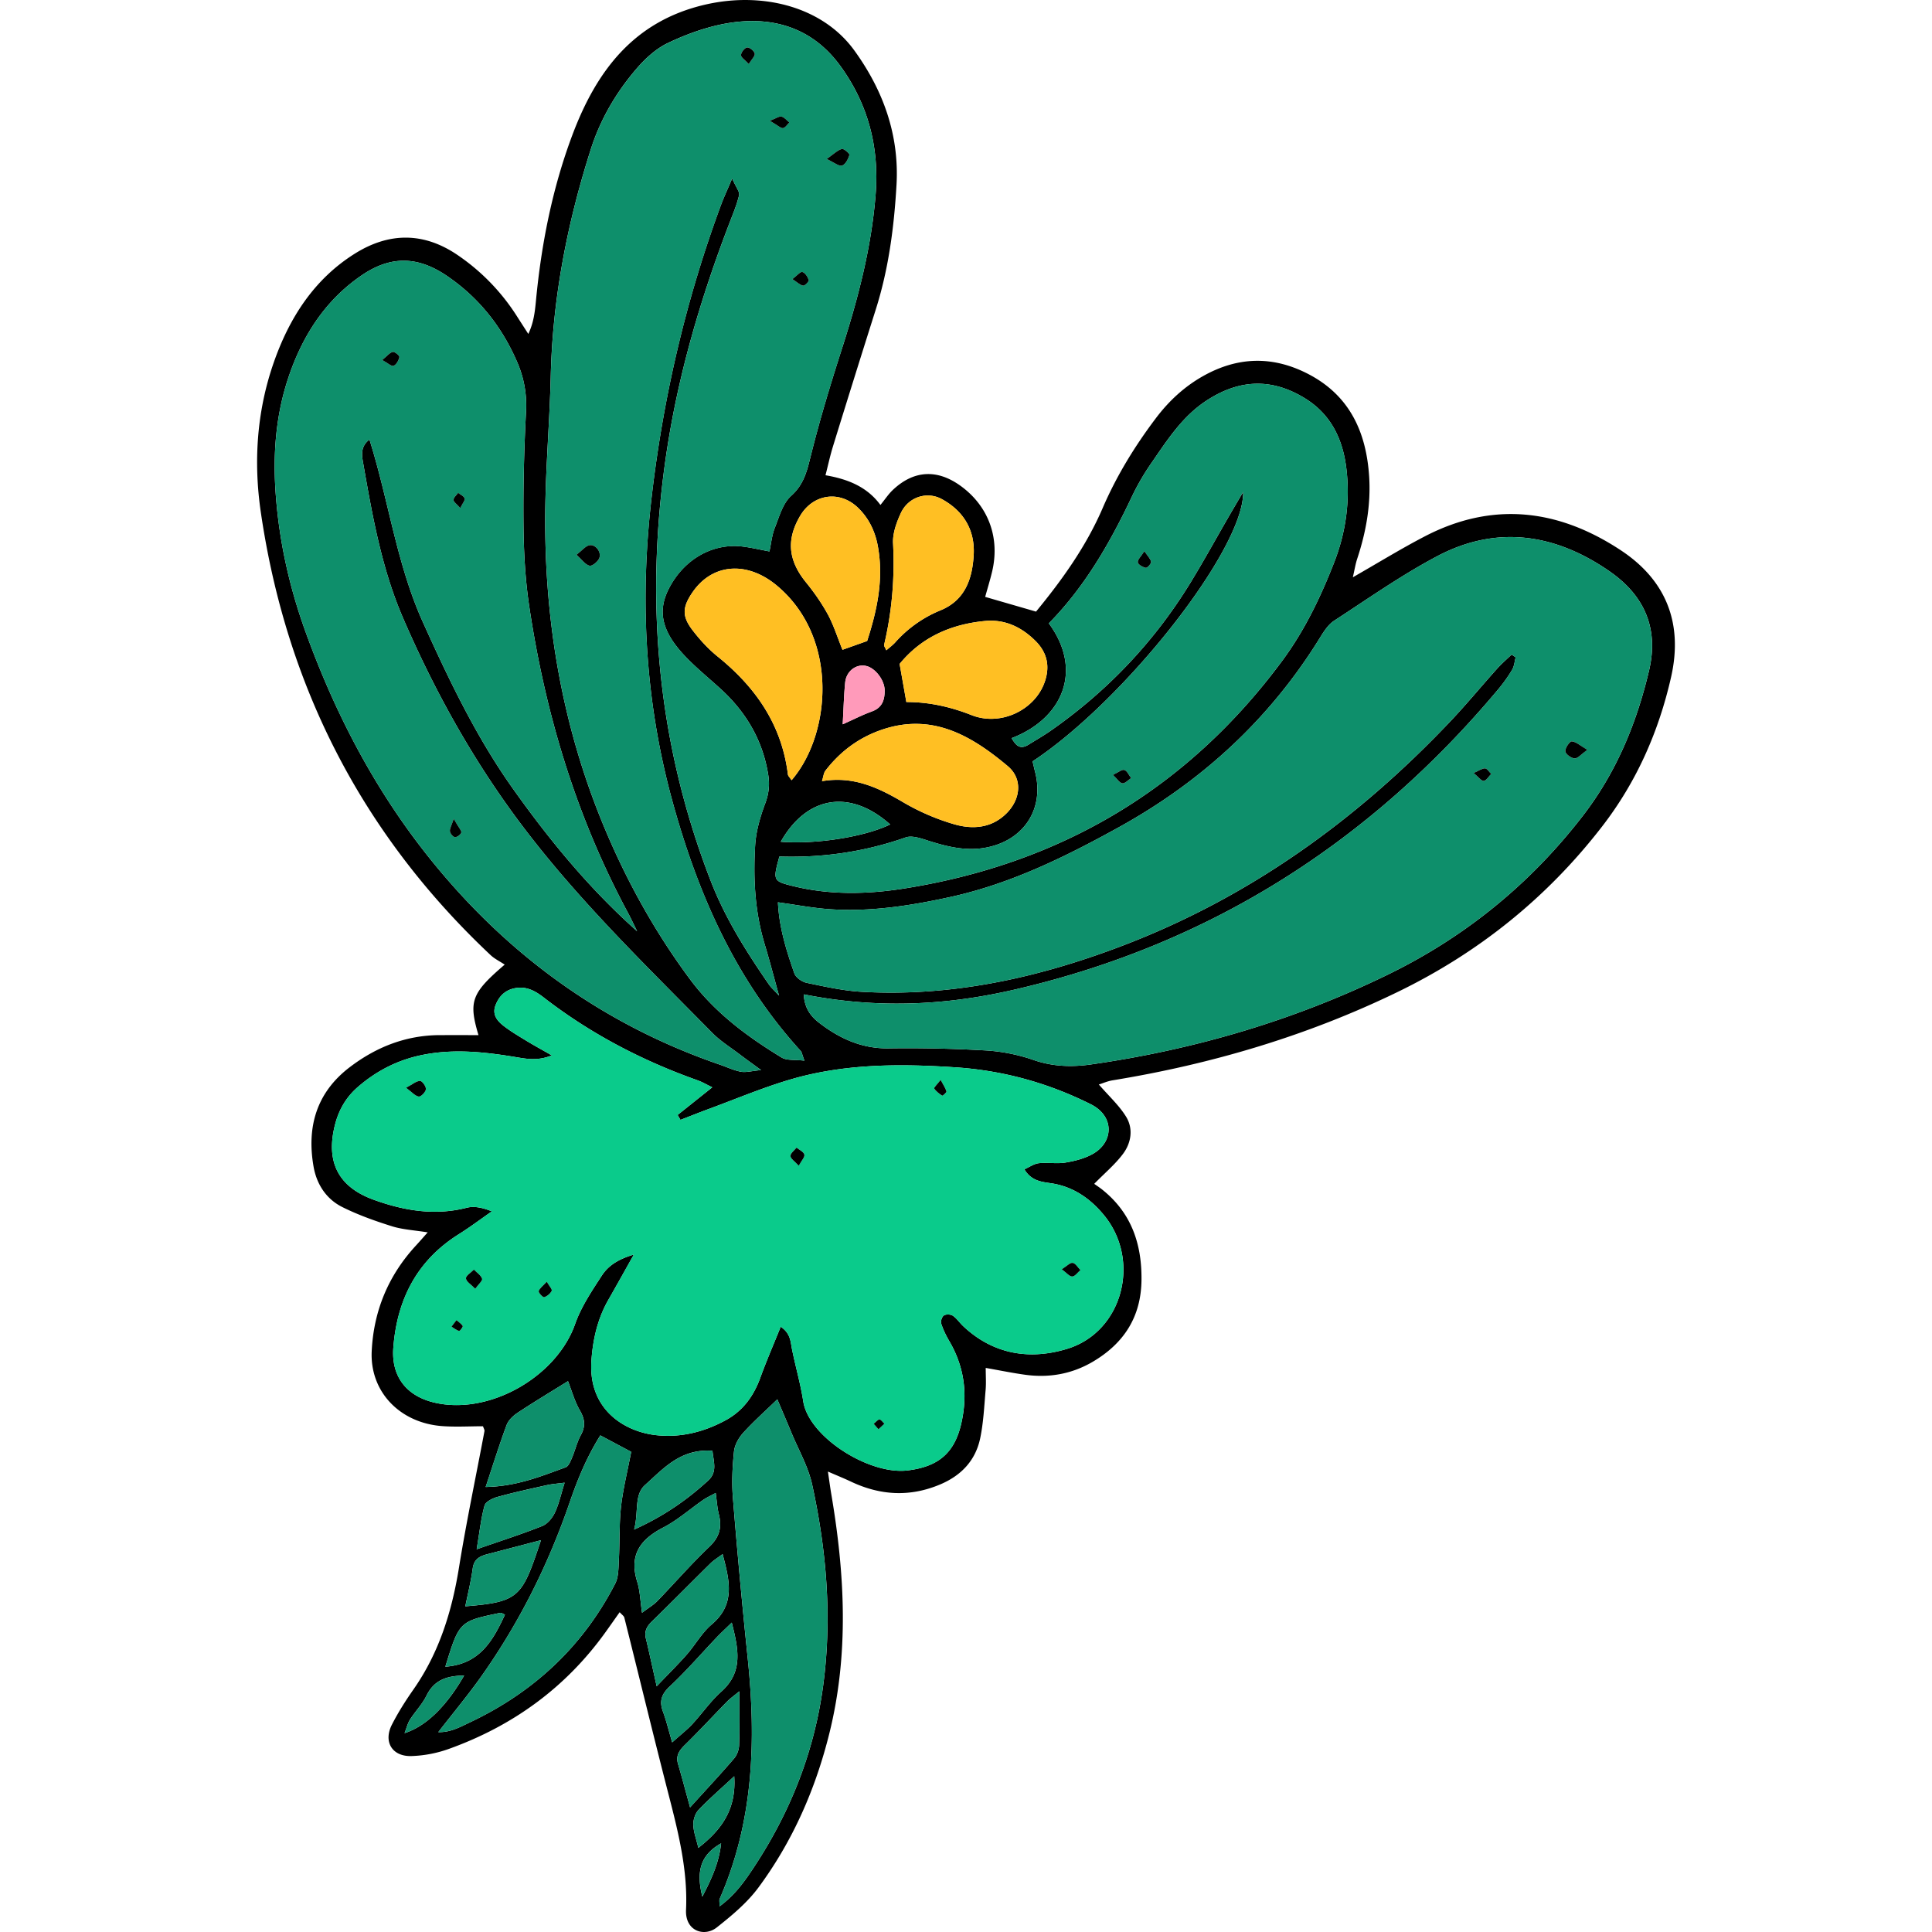 <svg data-bbox="34.788 11.133 130.426 177.731" viewBox="34.788 11.133 130.426 177.731" height="200" width="200" xmlns="http://www.w3.org/2000/svg" data-type="color" aria-hidden="true"><defs><style/></defs><path d="M57.565 99.871c-3.069 2.627-3.335 3.385-2.413 6.486-1.206 0-2.376-.002-3.545 0-3.111.007-5.849 1.087-8.294 2.947-3.063 2.331-3.974 5.493-3.33 9.16.284 1.614 1.167 2.975 2.645 3.711 1.455.725 3.01 1.278 4.565 1.766.983.309 2.047.36 3.288.562-.432.484-.755.856-1.088 1.218-2.532 2.747-3.884 6-4.063 9.717-.178 3.695 2.561 6.598 6.488 6.887 1.25.092 2.513.014 3.749.014.061.192.158.332.135.451-.782 4.179-1.665 8.341-2.341 12.536-.652 4.042-1.823 7.841-4.191 11.227-.726 1.038-1.413 2.118-1.986 3.245-.793 1.559.016 2.922 1.777 2.881a11.254 11.254 0 003.493-.668c5.843-2.105 10.682-5.597 14.337-10.663.432-.599.854-1.205 1.349-1.904.196.223.39.343.43.502 1.381 5.501 2.713 11.014 4.13 16.506.88 3.412 1.712 6.842 1.546 10.376-.093 1.972 1.695 2.511 2.822 1.621 1.391-1.099 2.806-2.277 3.847-3.688 3.137-4.25 5.233-9.015 6.511-14.154 1.824-7.334 1.431-14.669.183-22.02-.098-.578-.174-1.159-.311-2.08.857.373 1.496.63 2.117.924 2.712 1.284 5.447 1.436 8.238.248 1.922-.818 3.227-2.2 3.653-4.234.304-1.449.369-2.95.499-4.432.057-.65.01-1.309.01-2.04 1.284.225 2.445.464 3.617.627 2.218.308 4.33-.068 6.261-1.213 2.843-1.686 4.42-4.12 4.452-7.519.032-3.331-.944-6.172-3.614-8.301-.232-.185-.482-.348-.735-.529.986-1.009 1.943-1.804 2.662-2.775.746-1.008.943-2.302.273-3.395-.641-1.046-1.589-1.904-2.51-2.969.377-.117.806-.308 1.256-.382 9.119-1.489 17.908-4.093 26.221-8.124 7.432-3.604 13.746-8.662 18.823-15.234 3.168-4.101 5.199-8.709 6.339-13.721 1.119-4.918-.415-8.902-4.611-11.676-5.73-3.788-11.768-4.54-18.022-1.297-2.179 1.13-4.273 2.422-6.64 3.775.158-.681.24-1.214.407-1.719.807-2.437 1.255-4.946 1.097-7.498-.255-4.106-1.776-7.526-5.671-9.517-3.264-1.668-6.47-1.55-9.627.234-1.711.967-3.129 2.281-4.317 3.854-1.945 2.574-3.621 5.304-4.9 8.27-1.521 3.53-3.729 6.609-6.133 9.533l-4.679-1.355c.209-.755.444-1.517.631-2.292.754-3.124-.321-6.056-2.884-7.915-2.174-1.577-4.347-1.448-6.275.402-.372.357-.662.801-1.107 1.349-1.209-1.642-2.932-2.369-5.054-2.734.243-.946.424-1.798.68-2.628a1787.79 1787.79 0 013.944-12.615c1.184-3.733 1.685-7.577 1.909-11.464.265-4.605-1.228-8.71-3.88-12.371-2.906-4.012-8.421-5.441-13.722-4.215-6.606 1.527-10.024 6.158-12.214 11.986-1.845 4.91-2.859 10.049-3.355 15.279-.095.998-.207 1.994-.7 3.029-.354-.55-.709-1.098-1.061-1.649a19.307 19.307 0 00-5.421-5.592c-3.137-2.148-6.33-2.112-9.458-.158-3.773 2.358-6.056 5.943-7.487 10.052-1.552 4.455-1.859 9.106-1.184 13.729 2.337 16.004 9.324 29.645 21.136 40.756.368.348.848.577 1.303.88zm15.907 13.831l.263.453c.874-.338 1.745-.687 2.624-1.011 2.445-.902 4.857-1.918 7.349-2.664 5.009-1.499 10.158-1.502 15.327-1.159 4.383.292 8.503 1.428 12.442 3.394 2.22 1.108 2.096 3.49.202 4.564-.752.427-1.654.657-2.517.8-.8.133-1.645-.029-2.458.06-.439.048-.85.35-1.335.564.644 1.059 1.547 1.148 2.429 1.277 2.034.296 3.608 1.381 4.883 2.922 3.45 4.167 1.745 10.75-3.367 12.313-3.45 1.055-6.814.523-9.585-2.099-.323-.305-.576-.7-.936-.944-.202-.137-.622-.154-.821-.029-.18.113-.322.534-.254.746.181.561.447 1.105.746 1.617 1.39 2.376 1.712 4.885 1.106 7.562-.621 2.746-2.124 3.994-4.948 4.335-3.531.427-9.087-3.079-9.593-6.358-.249-1.613-.712-3.193-1.035-4.797-.14-.695-.119-1.438-1.038-2.066-.676 1.678-1.323 3.17-1.878 4.696-.612 1.683-1.593 3.04-3.178 3.903-2.018 1.099-4.19 1.637-6.476 1.369-2.807-.329-6.205-2.319-5.88-6.88.139-1.954.572-3.837 1.558-5.562.728-1.272 1.439-2.554 2.342-4.16-1.398.404-2.34 1.001-2.936 1.917-.928 1.427-1.91 2.887-2.468 4.474-1.716 4.876-7.937 8.422-12.975 7.215-2.579-.618-3.948-2.435-3.745-5.051.344-4.433 2.171-8.014 6.027-10.434 1.042-.654 2.028-1.397 3.039-2.1-.889-.355-1.644-.502-2.318-.33-2.957.753-5.806.261-8.57-.743-3.29-1.194-4.416-3.539-3.534-6.933.348-1.338 1.012-2.489 2.054-3.4 1.719-1.503 3.677-2.512 5.935-2.975 2.918-.598 5.805-.281 8.684.2 1.017.17 1.985.345 3.266-.164-.967-.553-1.676-.939-2.364-1.358-.698-.426-1.407-.844-2.053-1.342-.606-.467-1.098-1.053-.762-1.92.351-.908.986-1.474 1.979-1.593.969-.116 1.727.324 2.455.887 4.291 3.322 9.037 5.801 14.143 7.613.44.156.849.401 1.36.647l-3.189 2.544zm11.607-11.094c7.884 1.568 14.519.7 19.58-.482 17.869-4.172 32.533-13.538 44.285-27.559.478-.57.918-1.182 1.298-1.82.196-.329.223-.759.327-1.144l-.375-.254c-.444.428-.916.831-1.326 1.289-1.447 1.612-2.825 3.289-4.314 4.86-8.599 9.072-18.516 16.217-30.272 20.679-7.694 2.92-15.595 4.665-23.871 4.196-1.702-.097-3.395-.477-5.071-.827-.431-.09-.997-.489-1.132-.876-.729-2.085-1.398-4.199-1.507-6.531 1.705.233 3.234.531 4.776.636 3.76.255 7.452-.328 11.11-1.131 5.534-1.215 10.55-3.689 15.466-6.405 7.679-4.242 13.927-9.994 18.541-17.488.345-.561.745-1.174 1.277-1.52 3.126-2.033 6.193-4.197 9.481-5.934 5.497-2.904 10.884-2.055 15.857 1.396 3.149 2.185 4.559 5.195 3.624 9.145-1.151 4.864-3.014 9.36-6.087 13.345-4.837 6.271-10.83 11.141-17.916 14.599-8.652 4.222-17.802 6.908-27.333 8.273-1.786.256-3.536.197-5.301-.417a16.47 16.47 0 00-4.377-.871 124.862 124.862 0 00-8.951-.192c-2.462.031-4.504-.909-6.376-2.35-.777-.597-1.358-1.367-1.413-2.617zm.057 6.098c-.876-.107-1.614.007-2.101-.29-3.2-1.951-6.17-4.154-8.452-7.234-3.182-4.294-5.755-8.926-7.809-13.822-4.018-9.577-5.671-19.629-5.467-29.987.076-3.884.403-7.763.494-11.646.167-7.159 1.521-14.098 3.695-20.893.876-2.738 2.319-5.194 4.18-7.363.809-.944 1.805-1.862 2.909-2.386 1.672-.794 3.473-1.45 5.289-1.782 4.214-.771 7.967.332 10.547 3.868 2.535 3.474 3.616 7.432 3.269 11.833-.386 4.893-1.608 9.556-3.097 14.191-1.027 3.199-2.005 6.42-2.823 9.677-.366 1.458-.622 2.776-1.855 3.877-.768.686-1.093 1.912-1.502 2.94-.268.673-.333 1.428-.494 2.172-.891-.165-1.682-.356-2.484-.452-2.761-.329-5.382 1.181-6.761 3.858-1.078 2.092-.67 3.967 1.497 6.244 1.027 1.08 2.198 2.023 3.299 3.033 2.334 2.143 3.847 4.734 4.342 7.895.142.907.049 1.722-.284 2.61-.464 1.24-.848 2.57-.925 3.881-.181 3.065-.017 6.125.888 9.102.426 1.4.79 2.82 1.311 4.693-.524-.567-.745-.756-.904-.986-2.083-3.017-4.039-6.11-5.373-9.546-4.931-12.698-6.088-25.803-4.104-39.216 1.087-7.345 3.172-14.434 5.832-21.357.321-.836.672-1.671.877-2.537.069-.293-.268-.683-.641-1.531-.478 1.13-.782 1.773-1.028 2.438-3.254 8.799-5.356 17.853-6.415 27.189-1.066 9.402-.549 18.621 1.973 27.757 2.338 8.468 5.789 16.322 11.785 22.888.091.099.106.267.332.882zM45.123 51.568c-.836.642-.71 1.42-.585 2.137.851 4.856 1.707 9.727 3.675 14.28 2.911 6.735 6.448 13.104 10.882 18.999 5.235 6.959 11.47 12.968 17.538 19.142.778.791 1.752 1.391 2.642 2.07.502.384 1.019.749 1.877 1.378-.899.085-1.401.236-1.857.151-.653-.122-1.272-.421-1.907-.64-10.667-3.665-19.432-9.982-26.526-18.742-5.143-6.351-8.857-13.454-11.619-21.086-1.53-4.229-2.49-8.599-2.772-13.106-.217-3.466.072-6.882 1.16-10.179 1.269-3.844 3.359-7.171 6.763-9.501 2.707-1.853 5.206-1.774 7.898.071 2.918 1.999 5.015 4.654 6.414 7.885a9.898 9.898 0 01.821 4.562c-.183 3.504-.27 7.019-.233 10.528.026 2.459.162 4.939.524 7.368 1.478 9.895 4.324 19.365 9.082 28.213.3.558.565 1.135.847 1.704-4.398-3.919-8.074-8.393-11.436-13.13-3.389-4.775-5.896-10.035-8.292-15.348-2.401-5.329-3.131-11.164-4.896-16.756zm62.496 16.908c3.328-3.377 5.655-7.445 7.673-11.721a22.1 22.1 0 011.81-3.091c1.438-2.088 2.816-4.231 5.01-5.67 2.981-1.956 5.965-2.117 9.043-.236 2.447 1.495 3.521 3.816 3.84 6.508.347 2.934-.041 5.82-1.118 8.586-1.25 3.212-2.737 6.307-4.799 9.089-8.703 11.745-20.362 18.638-34.737 20.925-3.389.539-6.849.62-10.249-.219-1.841-.454-1.87-.51-1.258-2.72 3.949.13 7.833-.425 11.613-1.754.603-.212 1.446.098 2.132.315 1.8.57 3.588.996 5.495.571 3.328-.741 5.119-3.579 4.294-6.871-.088-.35-.168-.702-.243-1.015 8.42-5.547 19.474-19.526 19.373-24.784-.549.937-.958 1.629-1.36 2.324-1.159 2.004-2.272 4.036-3.479 6.01-3.32 5.427-7.612 9.953-12.823 13.602-.671.47-1.386.878-2.083 1.312-.8.497-1.169.058-1.557-.599 4.702-1.798 6.609-6.243 3.423-10.562zM82.644 139.86c.449 1.062.887 2.078 1.309 3.099.652 1.575 1.537 3.102 1.895 4.742 1.329 6.088 1.846 12.238 1.017 18.467-.834 6.274-3.137 11.954-6.66 17.169-.768 1.137-1.6 2.233-2.875 3.17 0-.412-.044-.567.006-.682 3.132-7.138 3.375-14.602 2.578-22.203a641.347 641.347 0 01-1.358-14.717c-.114-1.405-.043-2.841.102-4.246.062-.597.426-1.247.839-1.705.937-1.036 1.99-1.971 3.147-3.094zm-13.442 4.832c-.351 1.836-.757 3.434-.937 5.057-.18 1.626-.11 3.278-.199 4.916-.04.727-.021 1.54-.338 2.155-2.973 5.781-7.495 9.981-13.349 12.752-.892.422-1.803.941-2.923.905 1.403-1.813 2.79-3.471 4.031-5.233 3.459-4.912 6.113-10.242 8.064-15.925.723-2.106 1.567-4.158 2.811-6.14l2.84 1.513zM83.954 82.91c-.184-.28-.32-.395-.336-.524-.56-4.573-2.961-8.03-6.469-10.859-.861-.695-1.631-1.539-2.305-2.42-.987-1.289-.935-2.116-.017-3.466 1.824-2.683 5.03-2.935 7.787-.628 5.705 4.773 4.989 13.672 1.34 17.897zm2.797.085c.138-.438.157-.756.318-.965 1.348-1.752 3.05-3.028 5.152-3.754 4.653-1.606 8.285.531 11.623 3.337 1.4 1.177 1.182 3.071-.143 4.369-1.388 1.36-3.122 1.463-4.802.974a20.752 20.752 0 01-4.686-2.025c-2.287-1.35-4.587-2.428-7.462-1.936zm7.143-10.784c1.98-2.433 4.685-3.649 7.852-3.951 1.839-.176 3.356.559 4.633 1.82 1.122 1.108 1.378 2.421.82 3.904-.935 2.486-4.024 3.988-6.692 2.934-1.971-.778-3.947-1.206-5.994-1.203l-.619-3.504zm-5.257-1.302c-.493-1.217-.823-2.295-1.352-3.263-.567-1.038-1.26-2.024-2.007-2.944-1.63-2.009-1.83-3.923-.528-6.124 1.188-2.007 3.629-2.367 5.319-.733.986.954 1.567 2.151 1.819 3.514.559 3.027-.06 5.901-.982 8.743l-2.269.807zm4.033.049c-.11-.26-.228-.399-.203-.503.729-3.074.985-6.176.824-9.339-.047-.918.317-1.923.716-2.784.688-1.487 2.411-2.025 3.767-1.286 2.032 1.107 3.067 2.883 2.934 5.153-.126 2.149-.764 4.134-3.037 5.074a11.265 11.265 0 00-4.173 2.949c-.233.262-.526.471-.828.736zM63.387 138.19c.356.906.611 1.858 1.088 2.682.461.797.549 1.455.096 2.275-.356.645-.518 1.394-.81 2.078-.141.329-.319.793-.59.892-2.264.824-4.514 1.756-7.358 1.808.691-2.075 1.259-3.904 1.927-5.696.165-.444.597-.856 1.008-1.128 1.478-.979 3-1.891 4.639-2.911zm8.159 28.071c-.408-1.817-.682-3.112-.994-4.399-.161-.665.086-1.114.555-1.57 1.812-1.764 3.587-3.567 5.389-5.342.286-.282.641-.495 1.113-.852.66 2.481 1.183 4.631-1.006 6.477-.893.754-1.488 1.851-2.272 2.747-.773.884-1.614 1.71-2.785 2.939zm-1.347-6.765c-.166-1.125-.184-2.019-.441-2.837-.772-2.456.254-3.903 2.394-5.006 1.312-.677 2.447-1.693 3.673-2.54.328-.226.698-.391 1.15-.639.109.776.139 1.376.285 1.947.304 1.185.08 2.1-.862 2.997-1.673 1.592-3.192 3.345-4.799 5.008-.335.346-.77.595-1.4 1.07zm2.772 11.924c-.343-1.163-.543-2.011-.844-2.82-.356-.958-.15-1.607.627-2.334 1.517-1.419 2.881-3.002 4.316-4.51.388-.408.803-.789 1.383-1.355.617 2.449 1.071 4.535-.964 6.351-.991.884-1.76 2.014-2.67 2.996-.481.518-1.049.955-1.848 1.672zm1.647 5.983c-.47-1.706-.769-2.853-1.106-3.988-.224-.755.094-1.238.62-1.753 1.33-1.301 2.592-2.67 3.894-4 .277-.282.608-.512 1.124-.94 0 1.87.032 3.415-.021 4.958-.014.416-.191.907-.46 1.22-1.197 1.396-2.455 2.741-4.051 4.503zm-19.632-23.747c.269-1.601.395-2.84.726-4.023.099-.354.737-.669 1.186-.793 1.505-.416 3.034-.747 4.559-1.087.466-.104.948-.133 1.622-.223-.341 1.084-.527 1.969-.903 2.764-.232.49-.679 1.032-1.16 1.224-1.848.737-3.748 1.343-6.03 2.138zm21.692-9.059c.094.996.482 1.935-.399 2.74-1.923 1.758-4.022 3.244-6.811 4.507.439-1.613-.024-3.18 1.007-4.101 1.678-1.499 3.273-3.368 6.203-3.146zm-15.775 8.22c-1.742 5.226-1.942 5.68-6.963 6.087.237-1.179.526-2.325.683-3.489.112-.83.619-1.117 1.303-1.296l4.977-1.302zM82.959 88.57c2.406-4.242 6.382-4.871 10.067-1.593-2.336 1.139-6.82 1.848-10.067 1.593zm5.7-10.806c.083-1.48.108-2.669.226-3.848.109-1.09 1.083-1.773 2.017-1.498.796.234 1.608 1.295 1.617 2.226.009.86-.219 1.595-1.173 1.936-.828.295-1.615.706-2.687 1.184zm-36.555 86.695c1.284-4.168 1.283-4.171 5.048-4.954.115-.024.259.094.438.165-1.094 2.342-2.278 4.551-5.486 4.789zm26.577 10.075c.201 3.043-1.149 4.915-3.301 6.591-.195-.83-.445-1.473-.464-2.122-.013-.456.169-1.038.476-1.361.964-1.015 2.029-1.934 3.289-3.108zm-24.85-9.258c-1.641 2.85-3.503 4.663-5.48 5.296.195-.498.289-.913.505-1.251.481-.752 1.129-1.413 1.518-2.205.685-1.392 1.803-1.831 3.457-1.84zm23.643 15.431c-.191 1.742-.829 3.181-1.728 4.904-.565-2.257-.227-3.805 1.728-4.904z" data-color="1"/><path d="M73.472 113.702l3.187-2.544c-.51-.246-.919-.491-1.36-.647-5.106-1.812-9.851-4.291-14.143-7.613-.728-.564-1.486-1.003-2.455-.887-.994.119-1.628.685-1.979 1.593-.335.866.156 1.453.762 1.92.646.497 1.355.916 2.053 1.342.688.42 1.397.805 2.364 1.358-1.281.508-2.249.334-3.266.164-2.879-.481-5.766-.798-8.684-.2-2.258.463-4.216 1.472-5.935 2.975-1.042.911-1.706 2.063-2.054 3.4-.882 3.394.243 5.739 3.534 6.933 2.764 1.003 5.613 1.496 8.57.743.674-.172 1.429-.025 2.318.33-1.012.702-1.997 1.446-3.039 2.1-3.855 2.42-5.683 6.001-6.027 10.434-.203 2.616 1.165 4.434 3.745 5.051 5.038 1.207 11.26-2.339 12.975-7.215.558-1.587 1.54-3.047 2.468-4.474.596-.916 1.538-1.513 2.936-1.917-.903 1.606-1.614 2.888-2.342 4.16-.986 1.725-1.419 3.608-1.558 5.562-.324 4.561 3.073 6.551 5.88 6.88 2.286.268 4.458-.27 6.476-1.369 1.585-.863 2.565-2.22 3.178-3.903.555-1.526 1.203-3.018 1.878-4.696.919.628.898 1.371 1.038 2.066.323 1.604.785 3.183 1.035 4.797.507 3.279 6.062 6.785 9.593 6.358 2.824-.341 4.327-1.589 4.948-4.335.606-2.678.284-5.186-1.106-7.562a8.276 8.276 0 01-.746-1.617c-.068-.212.074-.633.254-.746.199-.125.62-.107.821.029.36.244.613.638.936.944 2.772 2.622 6.136 3.154 9.585 2.099 5.112-1.563 6.817-8.146 3.367-12.313-1.275-1.54-2.849-2.625-4.883-2.922-.882-.128-1.785-.217-2.429-1.277.485-.215.896-.516 1.335-.564.812-.089 1.658.074 2.458-.06.863-.144 1.765-.374 2.517-.8 1.894-1.074 2.018-3.456-.202-4.564-3.939-1.965-8.058-3.102-12.442-3.394-5.169-.344-10.318-.34-15.327 1.159-2.492.746-4.904 1.762-7.349 2.664-.879.324-1.75.674-2.624 1.011a35.05 35.05 0 00-.261-.453zm-18.617 15.985c-.377-.391-.836-.655-.855-.948-.016-.253.467-.538.73-.808.266.275.641.512.753.839.061.175-.331.506-.628.917zm53.958-1.788c.461-.289.76-.625 1.004-.588.263.039.475.426.709.662-.25.211-.494.579-.75.589-.257.008-.526-.343-.963-.663zM48.496 111.2c.591-.314.931-.621 1.277-.629.19-.005.563.509.541.761-.023.259-.462.709-.655.677-.338-.055-.628-.413-1.163-.809zm36.118 7.17c-.37-.408-.754-.645-.761-.892-.007-.251.357-.513.559-.77.254.21.658.384.718.639.056.234-.262.555-.516 1.023zm-23.178 10.677c.231.402.517.703.454.83a1.261 1.261 0 01-.696.588c-.111.034-.541-.423-.5-.556.084-.273.388-.477.742-.862zm36.231-18.566c.254.477.45.751.533 1.056.026.094-.348.413-.384.39-.278-.181-.567-.39-.74-.662-.047-.075.288-.392.591-.784zm-44.996 22.694l.455-.596c.2.173.442.32.577.534.041.065-.243.468-.329.452-.231-.043-.436-.229-.703-.39zm38.839 8.942c.212-.17.375-.402.532-.398.153.004.3.249.45.388l-.546.506-.436-.496z" fill="#0ACB8B" data-color="2"/><path d="M83.954 82.91c3.649-4.225 4.365-13.124-1.339-17.897-2.757-2.307-5.964-2.055-7.787.628-.917 1.35-.97 2.177.017 3.466.674.881 1.444 1.726 2.305 2.42 3.508 2.829 5.909 6.286 6.469 10.859.015.13.151.244.335.524zm2.797.085c2.875-.492 5.175.586 7.463 1.935a20.707 20.707 0 004.686 2.025c1.679.489 3.414.387 4.802-.974 1.325-1.299 1.543-3.192.143-4.369-3.339-2.806-6.97-4.943-11.623-3.337-2.103.726-3.805 2.002-5.152 3.754-.162.21-.18.529-.319.966zm7.143-10.784l.619 3.504c2.047-.004 4.023.424 5.994 1.203 2.668 1.053 5.757-.448 6.692-2.934.558-1.483.302-2.796-.82-3.904-1.277-1.261-2.794-1.996-4.633-1.82-3.167.303-5.872 1.519-7.852 3.951zm-5.257-1.302l2.269-.806c.922-2.842 1.541-5.716.982-8.743-.252-1.363-.833-2.56-1.819-3.514-1.689-1.634-4.131-1.275-5.319.733-1.302 2.201-1.102 4.115.528 6.124.747.92 1.44 1.906 2.007 2.944.529.968.859 2.045 1.352 3.262zm4.033.049c.301-.265.595-.474.828-.736a11.276 11.276 0 014.173-2.949c2.273-.939 2.911-2.925 3.037-5.074.133-2.27-.902-4.046-2.934-5.153-1.355-.739-3.079-.201-3.767 1.286-.399.862-.763 1.866-.716 2.784.16 3.163-.096 6.265-.824 9.339-.025.104.094.242.203.503z" fill="#FFBF23" data-color="3"/><path d="M85.079 102.608c.055 1.249.636 2.02 1.411 2.617 1.872 1.441 3.914 2.381 6.376 2.35a124.27 124.27 0 018.951.192c1.475.088 2.983.385 4.377.871 1.765.614 3.515.673 5.301.417 9.531-1.365 18.681-4.051 27.333-8.273 7.086-3.458 13.079-8.327 17.916-14.599 3.073-3.985 4.936-8.481 6.087-13.345.935-3.95-.475-6.96-3.624-9.145-4.973-3.45-10.36-4.299-15.857-1.396-3.289 1.737-6.355 3.901-9.481 5.934-.532.346-.931.959-1.277 1.52-4.614 7.494-10.861 13.246-18.541 17.488-4.916 2.716-9.932 5.19-15.466 6.405-3.658.803-7.35 1.386-11.11 1.131-1.542-.105-3.071-.402-4.776-.636.109 2.333.779 4.447 1.507 6.531.135.386.701.786 1.132.876 1.676.351 3.369.731 5.071.827 8.276.47 16.176-1.275 23.871-4.196 11.756-4.462 21.674-11.607 30.272-20.679 1.489-1.571 2.867-3.248 4.314-4.86.411-.458.883-.861 1.326-1.289l.375.254c-.104.384-.13.815-.327 1.144-.381.638-.82 1.25-1.298 1.82-11.751 14.021-26.416 23.387-44.285 27.559-5.059 1.182-11.694 2.05-19.578.482zm72.076-22.497c-.555.399-.866.799-1.163.788-.312-.011-.837-.395-.858-.65-.025-.305.412-.93.601-.912.408.039.785.4 1.42.774zm-10.449 2.132c.497-.215.778-.434 1.047-.421.194.009.374.327.56.508-.226.228-.436.612-.683.637-.219.022-.478-.354-.924-.724z" fill="#0E8F6B" data-color="4"/><path d="M85.136 108.706c-.226-.615-.241-.783-.331-.882-5.996-6.566-9.447-14.419-11.785-22.888-2.522-9.136-3.039-18.355-1.973-27.757 1.059-9.336 3.161-18.39 6.415-27.189.246-.665.549-1.308 1.028-2.438.372.849.71 1.238.641 1.531-.205.866-.556 1.701-.877 2.537-2.661 6.924-4.746 14.013-5.832 21.357-1.985 13.413-.828 26.519 4.104 39.216 1.334 3.436 3.29 6.529 5.373 9.546.159.231.38.419.904.986-.521-1.873-.885-3.292-1.311-4.693-.905-2.977-1.069-6.037-.888-9.102.077-1.312.461-2.642.925-3.881.332-.888.426-1.704.284-2.61-.495-3.16-2.009-5.752-4.342-7.895-1.101-1.011-2.271-1.954-3.299-3.033-2.167-2.278-2.575-4.152-1.497-6.244 1.379-2.677 4-4.187 6.761-3.858.802.096 1.593.287 2.484.452.161-.744.226-1.499.494-2.172.41-1.029.734-2.255 1.502-2.94 1.233-1.101 1.488-2.419 1.855-3.877.818-3.257 1.796-6.478 2.823-9.677 1.489-4.635 2.711-9.298 3.097-14.191.347-4.401-.734-8.359-3.269-11.833-2.58-3.536-6.334-4.639-10.547-3.868-1.816.332-3.617.988-5.289 1.782-1.104.524-2.1 1.443-2.909 2.386-1.861 2.169-3.304 4.625-4.18 7.363-2.174 6.795-3.528 13.734-3.695 20.893-.091 3.884-.417 7.763-.494 11.646-.204 10.358 1.449 20.41 5.467 29.987 2.054 4.896 4.628 9.528 7.809 13.822 2.282 3.08 5.252 5.283 8.452 7.234.486.297 1.224.183 2.1.29zM64.175 62.168c.518-.405.803-.785 1.159-.87.559-.132 1.156.602.932 1.178-.125.321-.664.76-.899.698-.398-.104-.702-.563-1.192-1.006zm23.013-36.409c.62-.436.97-.788 1.39-.925.168-.055.734.443.699.556-.119.375-.374.884-.682.973-.297.085-.726-.289-1.407-.604zm-3.155 11.05c.423-.32.733-.707.914-.654.258.075.492.451.588.746.037.114-.362.533-.513.508-.289-.046-.544-.311-.989-.6zm-4.016-19.787c-.342-.371-.722-.604-.714-.823.009-.255.337-.673.562-.698.225-.025.645.316.698.558.048.222-.28.526-.546.963zm1.941 5.225c.559-.215.845-.435 1.073-.385.266.058.481.35.719.541-.193.182-.367.478-.584.513-.194.032-.436-.222-1.208-.669z" fill="#0E8F6B" data-color="4"/><path d="M45.123 51.568c1.765 5.592 2.494 11.427 4.896 16.755 2.395 5.313 4.903 10.573 8.292 15.348 3.362 4.737 7.038 9.212 11.436 13.13-.281-.568-.546-1.145-.847-1.704-4.758-8.847-7.604-18.318-9.082-28.213-.363-2.429-.499-4.909-.524-7.368-.037-3.509.05-7.023.233-10.528a9.88 9.88 0 00-.821-4.562c-1.399-3.231-3.497-5.885-6.414-7.885-2.692-1.844-5.191-1.924-7.898-.071-3.404 2.33-5.494 5.657-6.763 9.501-1.088 3.297-1.377 6.713-1.16 10.179.282 4.507 1.242 8.877 2.772 13.106 2.761 7.632 6.475 14.735 11.619 21.086 7.094 8.76 15.859 15.077 26.526 18.742.635.218 1.254.517 1.907.64.457.086.958-.066 1.857-.151-.859-.629-1.375-.994-1.877-1.378-.89-.679-1.864-1.279-2.642-2.07-6.069-6.174-12.303-12.183-17.538-19.142-4.435-5.895-7.972-12.265-10.882-18.999-1.968-4.553-2.825-9.424-3.675-14.28-.125-.716-.25-1.494.585-2.136zm1.179-7.316c.442-.362.675-.672.966-.744.166-.041.633.35.608.471-.065.306-.279.71-.534.805-.197.073-.546-.262-1.04-.532zm6.574 42.213c.485.847.742 1.102.692 1.258-.062.195-.388.435-.581.419-.177-.015-.438-.329-.463-.537-.031-.249.147-.524.352-1.14zm.6-28.599c-.323-.369-.623-.56-.621-.748.002-.216.272-.429.425-.644.21.167.53.299.597.511.056.175-.188.445-.401.881zm54.143 10.61c3.186 4.319 1.279 8.764-3.422 10.56.388.656.757 1.096 1.557.599.697-.433 1.412-.842 2.083-1.312 5.211-3.649 9.503-8.175 12.823-13.602 1.208-1.974 2.321-4.006 3.479-6.01.402-.695.811-1.387 1.36-2.324.1 5.258-10.954 19.237-19.373 24.784.075.313.155.665.243 1.015.825 3.292-.966 6.13-4.294 6.871-1.908.425-3.695-.001-5.495-.571-.685-.217-1.529-.527-2.132-.315-3.781 1.33-7.664 1.884-11.613 1.754-.612 2.21-.584 2.266 1.258 2.72 3.4.839 6.86.758 10.249.219 14.376-2.288 26.035-9.18 34.737-20.925 2.061-2.782 3.548-5.877 4.799-9.089 1.077-2.766 1.465-5.652 1.118-8.586-.319-2.692-1.393-5.013-3.84-6.508-3.078-1.881-6.062-1.719-9.043.236-2.194 1.44-3.571 3.583-5.01 5.67a22.298 22.298 0 00-1.81 3.091c-2.019 4.278-4.346 8.347-7.674 11.723zm5.907 13.941c.478-.224.815-.52 1.041-.451.259.079.418.482.621.745-.268.174-.554.509-.798.48-.26-.031-.478-.406-.864-.774zm2.886-20.571c.298.446.57.692.61.972.024.169-.35.574-.48.548-.283-.056-.715-.303-.734-.505-.024-.256.303-.544.604-1.015z" fill="#0E8F6B" data-color="4"/><path d="M82.959 88.57c3.247.255 7.731-.454 10.067-1.593-3.686-3.278-7.661-2.649-10.067 1.593z" fill="#0E8F6B" data-color="4"/><path d="M88.659 77.764c1.072-.479 1.859-.889 2.687-1.184.954-.341 1.181-1.076 1.173-1.936-.009-.931-.82-1.991-1.617-2.226-.933-.274-1.908.408-2.017 1.498-.118 1.18-.144 2.368-.226 3.848z" fill="#FF9ABA" data-color="5"/><path d="M82.644 139.86c-1.156 1.123-2.209 2.058-3.146 3.097-.413.458-.778 1.108-.839 1.705-.145 1.405-.216 2.84-.102 4.246.4 4.91.845 9.817 1.358 14.717.796 7.6.554 15.065-2.578 22.203-.05.114-.006.27-.006.682 1.275-.937 2.107-2.033 2.875-3.17 3.523-5.215 5.826-10.896 6.66-17.169.829-6.229.312-12.38-1.017-18.467-.358-1.641-1.244-3.167-1.895-4.742-.424-1.024-.861-2.039-1.31-3.102zm-13.442 4.832l-2.84-1.513c-1.245 1.982-2.088 4.034-2.811 6.14-1.951 5.683-4.605 11.013-8.064 15.925-1.24 1.762-2.628 3.42-4.031 5.233 1.12.036 2.031-.483 2.923-.905 5.854-2.77 10.376-6.97 13.349-12.752.316-.615.298-1.428.338-2.155.089-1.638.019-3.29.199-4.916.18-1.623.587-3.221.937-5.057zm-5.815-6.502c-1.639 1.02-3.161 1.932-4.64 2.91-.411.272-.843.684-1.008 1.128-.668 1.792-1.235 3.621-1.927 5.696 2.844-.052 5.093-.984 7.358-1.808.272-.099.45-.562.59-.892.292-.684.454-1.433.81-2.078.453-.82.365-1.478-.096-2.275-.476-.823-.731-1.775-1.087-2.681z" fill="#0E8F6B" data-color="4"/><path d="M71.546 166.261c1.171-1.23 2.011-2.055 2.785-2.939.783-.895 1.379-1.993 2.272-2.747 2.189-1.846 1.666-3.996 1.006-6.477-.472.357-.827.57-1.113.852-1.802 1.775-3.577 3.578-5.389 5.342-.468.456-.716.905-.555 1.57.312 1.287.586 2.583.994 4.399zm-1.347-6.765c.629-.475 1.065-.725 1.4-1.071 1.607-1.663 3.126-3.416 4.799-5.008.942-.897 1.166-1.812.862-2.997-.146-.57-.176-1.171-.285-1.947-.452.248-.823.412-1.15.639-1.226.847-2.361 1.864-3.673 2.54-2.139 1.103-3.165 2.55-2.394 5.006.258.82.275 1.714.441 2.838zm2.772 11.924c.799-.716 1.367-1.154 1.848-1.673.91-.981 1.679-2.111 2.67-2.996 2.035-1.815 1.581-3.902.964-6.351-.58.566-.995.948-1.383 1.355-1.435 1.508-2.799 3.09-4.316 4.51-.777.727-.983 1.376-.627 2.334.302.81.502 1.657.844 2.821zm1.647 5.983c1.596-1.761 2.854-3.106 4.051-4.503.269-.314.445-.804.46-1.22.053-1.542.021-3.087.021-4.958-.517.428-.848.658-1.124.94-1.302 1.329-2.564 2.699-3.894 4-.526.515-.844.998-.62 1.753.337 1.135.636 2.282 1.106 3.988zm-19.632-23.747c2.282-.795 4.182-1.4 6.03-2.138.481-.192.928-.734 1.16-1.224.376-.795.562-1.68.903-2.764-.674.09-1.156.119-1.622.223-1.525.34-3.054.672-4.559 1.087-.449.124-1.087.439-1.186.793-.331 1.182-.457 2.422-.726 4.023zm21.692-9.059c-2.93-.222-4.526 1.647-6.203 3.146-1.031.921-.567 2.488-1.007 4.101 2.789-1.263 4.888-2.749 6.811-4.507.881-.805.493-1.744.399-2.74zm-15.775 8.22l-4.977 1.302c-.684.179-1.192.466-1.303 1.296-.157 1.164-.445 2.31-.683 3.489 5.021-.407 5.221-.861 6.963-6.087zm-8.799 11.642c3.207-.238 4.392-2.447 5.485-4.789-.179-.071-.323-.189-.438-.165-3.763.783-3.763.785-5.047 4.954zm26.577 10.075c-1.259 1.173-2.324 2.092-3.289 3.107-.307.323-.489.905-.476 1.361.018.649.269 1.292.464 2.122 2.152-1.675 3.502-3.547 3.301-6.59zm-24.85-9.258c-1.655.01-2.772.448-3.456 1.84-.389.792-1.037 1.453-1.518 2.205-.216.337-.31.753-.505 1.251 1.976-.634 3.838-2.447 5.479-5.296zm23.643 15.431c-1.955 1.099-2.293 2.647-1.728 4.904.899-1.722 1.537-3.161 1.728-4.904z" fill="#0E8F6B" data-color="4"/><path d="M54.855 129.687c.297-.411.689-.742.629-.918-.112-.327-.487-.564-.753-.839-.263.271-.746.556-.73.808.019.294.477.559.854.949zm53.958-1.788c.437.32.706.671.962.662.257-.009.501-.378.75-.589-.234-.235-.445-.622-.709-.662-.243-.036-.542.3-1.003.589zM48.496 111.2c.534.397.824.754 1.164.809.192.031.632-.418.655-.677.022-.252-.351-.766-.541-.761-.347.008-.687.314-1.278.629zm36.118 7.17c.254-.468.571-.789.516-1.022-.06-.255-.464-.43-.718-.639-.202.257-.566.519-.559.77.007.246.391.483.761.891zm-23.178 10.677c-.354.385-.658.589-.743.862-.041.133.39.59.5.556.276-.085.568-.329.696-.588.065-.127-.221-.428-.453-.83zm36.231-18.566c-.303.392-.638.709-.591.783.173.272.461.481.74.662.035.023.409-.295.384-.39-.083-.304-.279-.578-.533-1.055zm-44.996 22.694c.268.161.472.347.703.39.085.016.369-.387.329-.452-.134-.214-.376-.361-.577-.534l-.455.596zm38.839 8.942l.436.496.546-.506c-.15-.139-.297-.384-.45-.388-.158-.004-.32.228-.532.398zm65.645-62.006c-.635-.374-1.012-.735-1.42-.775-.189-.018-.626.608-.601.912.021.255.545.64.858.65.297.012.608-.388 1.163-.787zm-10.449 2.132c.446.37.706.746.924.723.247-.025.457-.409.683-.637-.186-.18-.366-.498-.56-.508-.269-.011-.55.207-1.047.422zM64.175 62.168c.49.443.795.902 1.192 1.006.235.062.774-.377.899-.698.224-.576-.373-1.31-.932-1.178-.356.085-.642.466-1.159.87zm23.013-36.409c.681.316 1.109.689 1.407.604.308-.088.563-.597.682-.973.036-.112-.53-.611-.699-.556-.42.137-.77.489-1.39.925zm-3.155 11.05c.445.289.7.553.99.6.151.024.55-.395.513-.508-.096-.296-.331-.671-.588-.746-.182-.053-.492.334-.915.654zm-4.016-19.787c.265-.437.594-.74.546-.962-.053-.242-.473-.583-.698-.558-.225.025-.553.443-.562.698-.008.218.372.45.714.822zm1.941 5.225c.772.447 1.014.701 1.208.669.217-.035.391-.331.584-.513-.237-.191-.453-.483-.719-.541-.228-.05-.514.169-1.073.385zM46.302 44.252c.494.27.843.605 1.04.531.255-.095.469-.499.534-.805.026-.121-.441-.512-.608-.471-.291.073-.524.384-.966.745zm6.574 42.213c-.205.616-.383.892-.352 1.141.026.207.286.522.463.537.192.016.518-.225.581-.419.05-.158-.207-.412-.692-1.259zm.6-28.599c.213-.436.457-.706.402-.881-.067-.212-.387-.344-.597-.511-.153.214-.423.428-.425.644-.003.188.297.38.62.748zm60.05 24.551c.387.368.605.743.863.773.244.029.53-.305.798-.48-.203-.262-.362-.666-.621-.745-.225-.068-.563.228-1.04.452zm2.886-20.571c-.301.471-.628.759-.604 1.015.019.202.451.449.734.505.131.026.504-.379.48-.548-.04-.28-.312-.526-.61-.972z" data-color="1"/></svg>